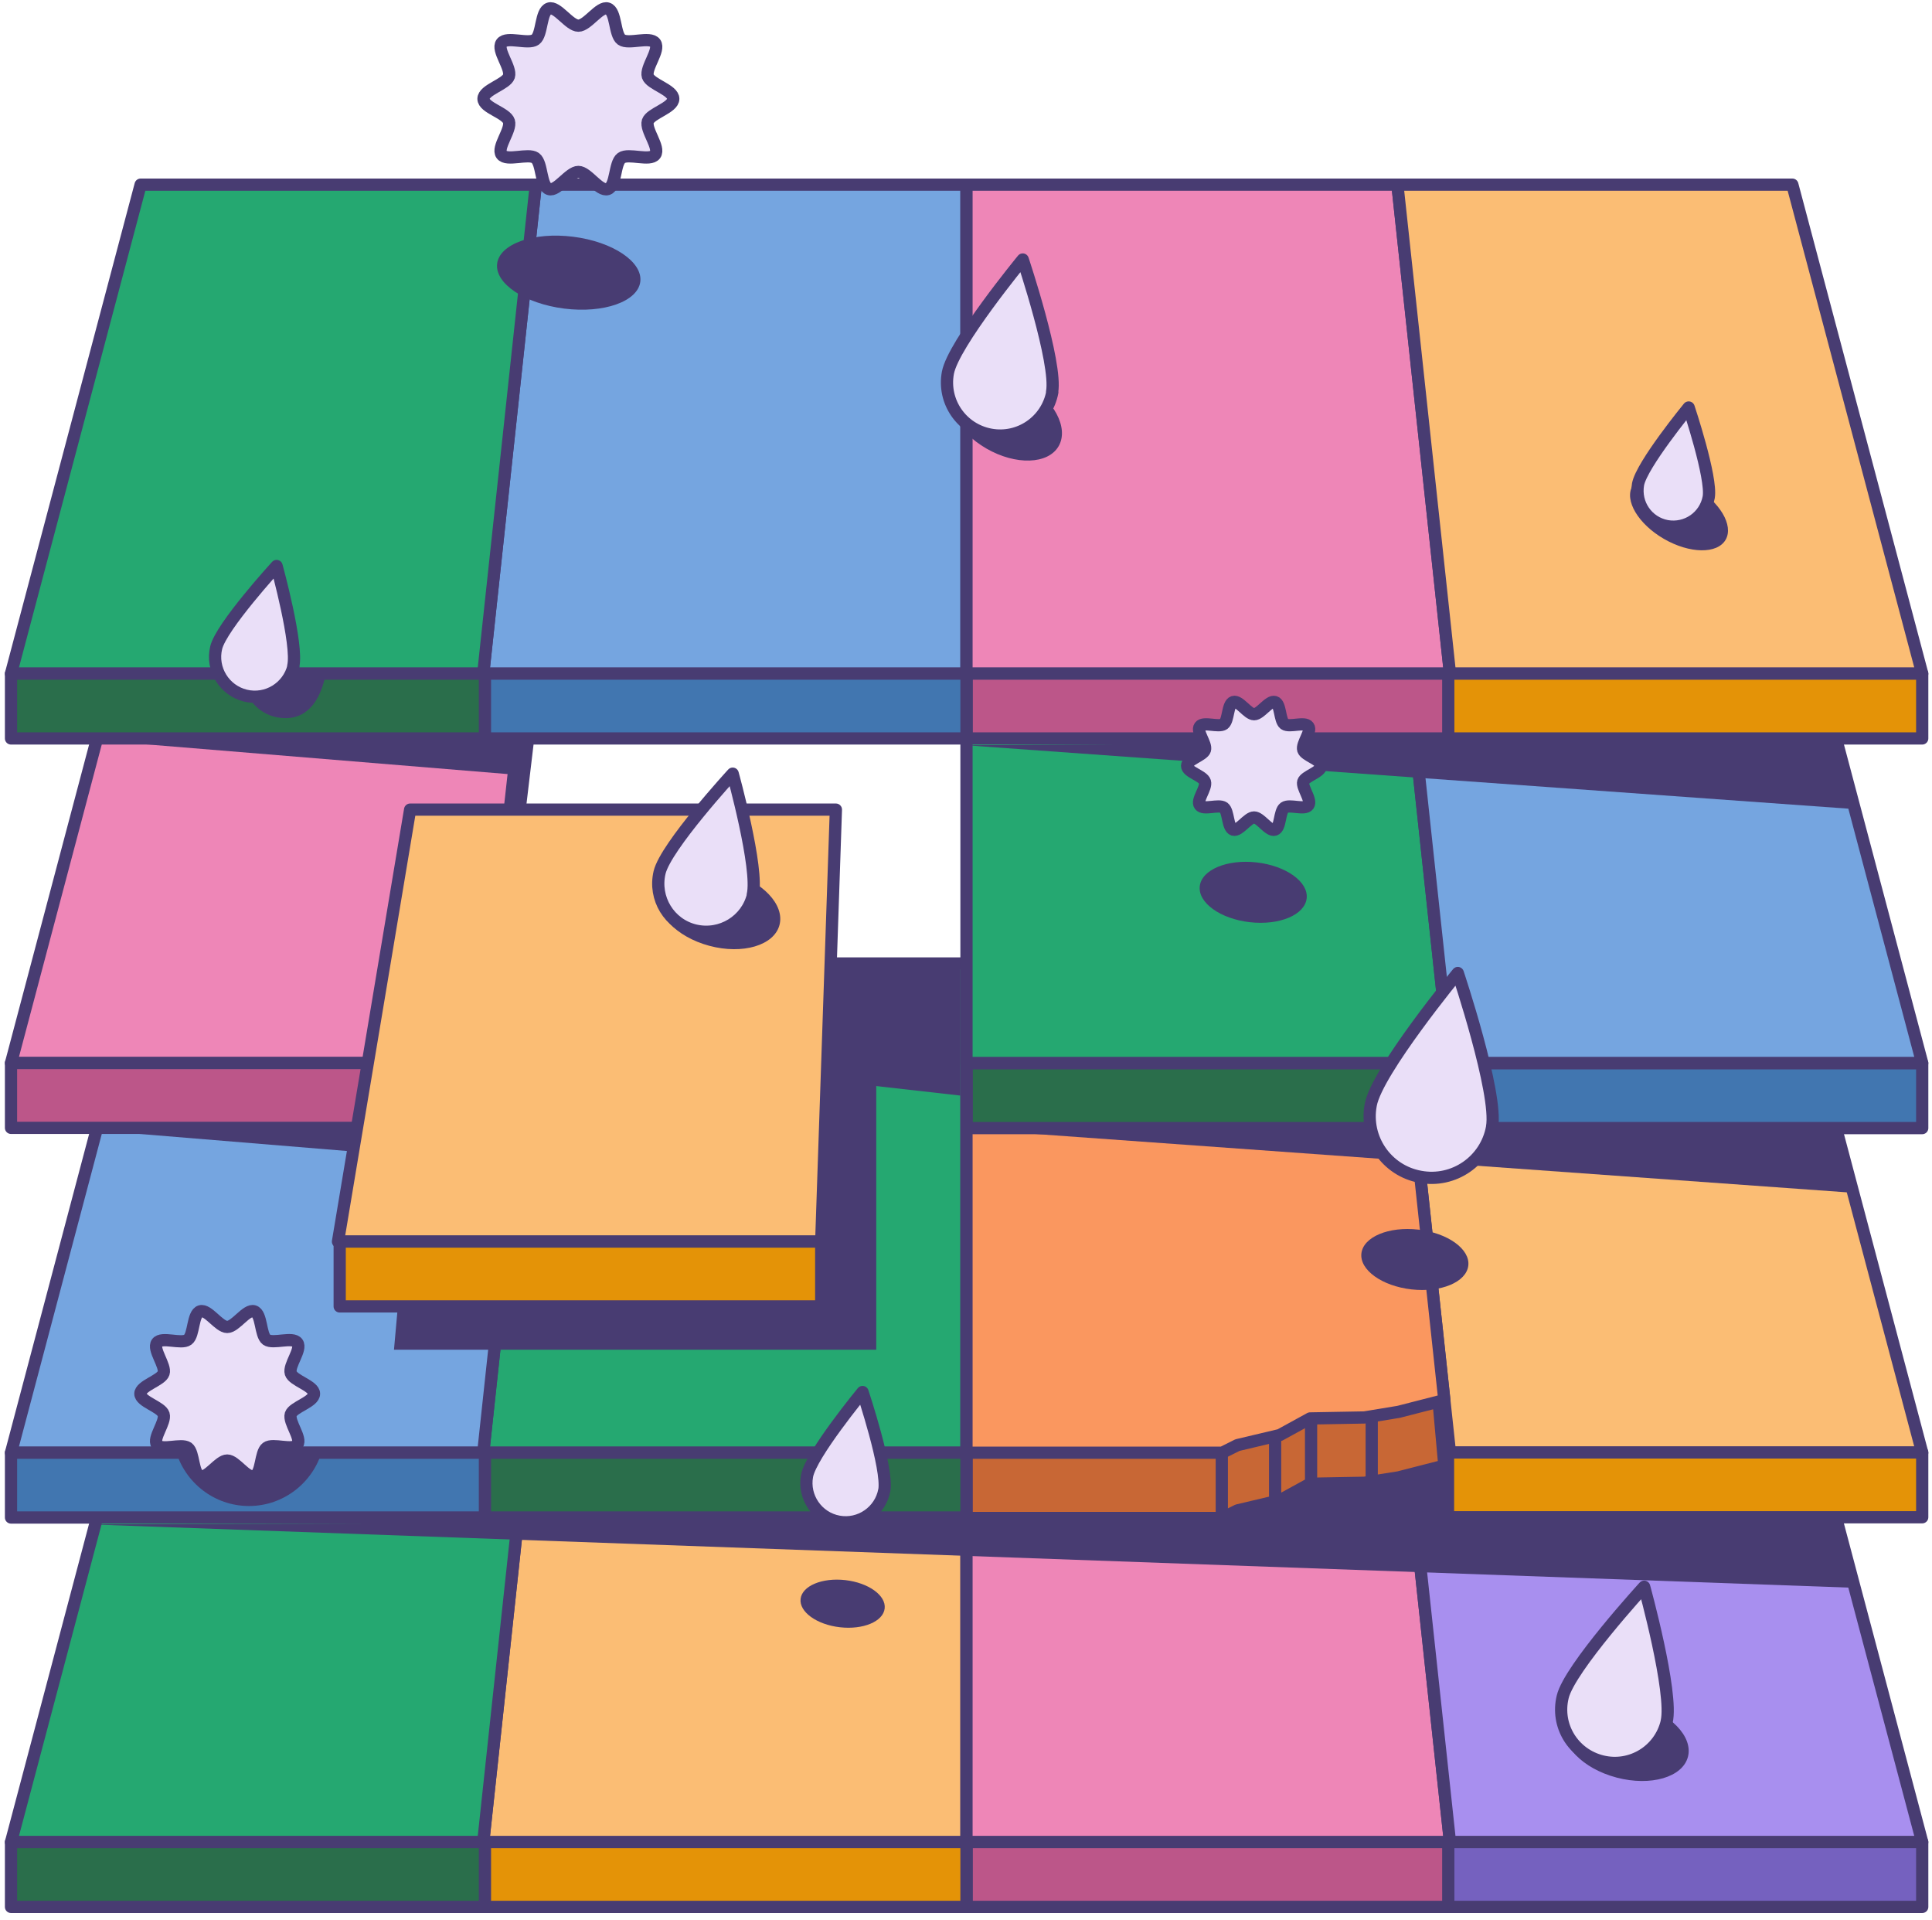 <svg width="158" height="157" viewBox="0 0 158 157" fill="none" xmlns="http://www.w3.org/2000/svg">
<path d="M79.04 150.619H39.52L43.82 110.639H79.04V150.619Z" fill="#FBBD74" stroke="#483C72" stroke-linejoin="round"/>
<path d="M0.9 150.619H39.52L43.82 110.639H11.5L0.9 150.619Z" fill="#25A871" stroke="#483C72" stroke-linejoin="round"/>
<path d="M39.68 150.619H0.9V155.919H39.68V150.619Z" fill="#2A6E4B" stroke="#483C72" stroke-linejoin="round"/>
<path d="M79.04 150.619H39.66V155.919H79.04V150.619Z" fill="#E49307" stroke="#483C72" stroke-linejoin="round"/>
<path d="M79.04 150.619H118.58L114.28 110.639H79.04V150.619Z" fill="#EE86B7" stroke="#483C72" stroke-linejoin="round"/>
<path d="M157.2 150.619H118.58L114.28 110.639H146.58L157.2 150.619Z" fill="#A88FEF" stroke="#483C72" stroke-linejoin="round"/>
<path d="M118.42 155.919H157.2V150.619H118.42V155.919Z" fill="#7561BF" stroke="#483C72" stroke-linejoin="round"/>
<path d="M79.06 155.919H118.44V150.619H79.06V155.919Z" fill="#BC5689" stroke="#483C72" stroke-linejoin="round"/>
<path d="M101.2 123.499L104.66 122.679L107.14 121.319L111.58 121.239L114.38 120.799L118.12 119.839L114.9 84.139H79.04V124.119H99.96L101.2 123.499Z" fill="#C86735" stroke="#483C72" stroke-linejoin="round"/>
<path d="M79.04 118.779H39.52L43.82 78.779H79.04V118.779Z" fill="#25A871" stroke="#483C72" stroke-linejoin="round"/>
<path d="M0.9 118.779H39.52L43.82 78.779H11.5L0.9 118.779Z" fill="#75A5E0" stroke="#483C72" stroke-linejoin="round"/>
<path d="M39.68 118.779H0.9V124.079H39.68V118.779Z" fill="#4176B0" stroke="#483C72" stroke-linejoin="round"/>
<path d="M79.04 118.779H39.66V124.079H79.04V118.779Z" fill="#2A6E4B" stroke="#483C72" stroke-linejoin="round"/>
<path d="M157.2 118.779H118.58L114.28 78.779H146.58L157.2 118.779Z" fill="#FBBD74" stroke="#483C72" stroke-linejoin="round"/>
<path d="M118.42 124.059H157.2V118.759H118.42V124.059Z" fill="#E49307" stroke="#483C72" stroke-linejoin="round"/>
<path d="M101.2 118.159L104.66 117.339L107.14 115.979L111.58 115.899L114.38 115.439L118.12 114.479L114.28 78.779H79.04V118.779H99.96L101.2 118.159Z" fill="#FA975F" stroke="#483C72" stroke-linejoin="round"/>
<path d="M99.92 123.879V118.759" stroke="#483C72" stroke-linejoin="round"/>
<path d="M107.22 121.319V116.119" stroke="#483C72" stroke-linejoin="round"/>
<path d="M112.18 121.479V115.599" stroke="#483C72" stroke-linejoin="round"/>
<path d="M104.28 122.599V117.699" stroke="#483C72" stroke-linejoin="round"/>
<path d="M0.9 86.919H39.52L43.82 46.939H11.5L0.9 86.919Z" fill="#EE86B7" stroke="#483C72" stroke-linejoin="round"/>
<path d="M39.4 86.919H0.9V92.219H39.4V86.919Z" fill="#BC5689" stroke="#483C72" stroke-linejoin="round"/>
<path d="M79.04 86.919H118.58L114.28 46.939H79.04V86.919Z" fill="#25A871" stroke="#483C72" stroke-linejoin="round"/>
<path d="M157.2 86.919H118.58L114.28 46.939H146.58L157.2 86.919Z" fill="#75A5E0" stroke="#483C72" stroke-linejoin="round"/>
<path d="M118.42 92.239H157.2V86.939H118.42V92.239Z" fill="#4176B0" stroke="#483C72" stroke-linejoin="round"/>
<path d="M79.06 92.239H118.44V86.939H79.06V92.239Z" fill="#2A6E4B" stroke="#483C72" stroke-linejoin="round"/>
<path d="M43.82 46.939V55.079L39.4 92.219V86.919L43.82 46.939Z" fill="#BC5689" stroke="#483C72" stroke-linejoin="round"/>
<path d="M79.04 55.079H39.52L43.82 15.099H79.04V55.079Z" fill="#75A5E0" stroke="#483C72" stroke-linejoin="round"/>
<path d="M0.9 55.079H39.52L43.82 15.099H11.5L0.9 55.079Z" fill="#25A871" stroke="#483C72" stroke-linejoin="round"/>
<path d="M39.68 55.079H0.9V60.379H39.68V55.079Z" fill="#2A6E4B" stroke="#483C72" stroke-linejoin="round"/>
<path d="M79.04 55.079H39.66V60.379H79.04V55.079Z" fill="#4176B0" stroke="#483C72" stroke-linejoin="round"/>
<path d="M79.04 55.079H118.58L114.28 15.099H79.04V55.079Z" fill="#EE86B7" stroke="#483C72" stroke-linejoin="round"/>
<path d="M157.2 55.079H118.58L114.28 15.099H146.58L157.2 55.079Z" fill="#FBBD74" stroke="#483C72" stroke-linejoin="round"/>
<path d="M118.42 60.379L157.2 60.379V55.079L118.42 55.079V60.379Z" fill="#E49307" stroke="#483C72" stroke-linejoin="round"/>
<path d="M79.06 60.379L118.44 60.379V55.079L79.06 55.079V60.379Z" fill="#BC5689" stroke="#483C72" stroke-linejoin="round"/>
<path d="M7.3 124.639L151.42 129.819L149.82 124.179L7.3 124.639Z" fill="#483C72"/>
<path d="M79.36 92.339L151.42 97.519L149.82 91.879L79.36 92.339Z" fill="#483C72"/>
<path d="M79.04 60.939L151.42 66.139L149.82 60.479L79.04 60.939Z" fill="#483C72"/>
<path d="M78.54 89.579L40.42 85.279V78.399H78.54V89.579Z" fill="#483C72"/>
<path d="M71.66 110.359H32.22L35.08 78.399H71.66V110.359Z" fill="#483C72"/>
<path d="M7.3 92.379L41.6 95.199V92.279L7.3 92.379Z" fill="#483C72"/>
<path d="M67.16 101.519H27.64L33.54 66.199H68.36L67.16 101.519Z" fill="#FBBD74" stroke="#483C72" stroke-linejoin="round"/>
<path d="M67.16 101.519H27.78V106.819H67.16V101.519Z" fill="#E49307" stroke="#483C72" stroke-linejoin="round"/>
<path d="M7.3 60.479L41.6 63.299L42.66 60.259L7.3 60.479Z" fill="#483C72"/>
<path d="M97.66 124.739L103.3 123.159L106.12 121.919L108.84 121.359L114.38 120.799L118.44 119.219L118.54 124.399L97.66 124.739Z" fill="#483C72"/>
<path d="M108.04 62.619C108.04 63.139 106.72 63.459 106.58 63.919C106.44 64.379 107.3 65.419 107 65.839C106.7 66.259 105.46 65.739 105.04 66.039C104.62 66.339 104.74 67.679 104.26 67.839C103.78 67.999 103.08 66.839 102.56 66.839C102.04 66.839 101.34 67.979 100.86 67.839C100.38 67.679 100.48 66.339 100.08 66.039C99.66 65.739 98.42 66.259 98.12 65.839C97.82 65.439 98.7 64.419 98.54 63.919C98.38 63.419 97.08 63.139 97.08 62.619C97.08 62.099 98.4 61.779 98.54 61.319C98.7 60.839 97.82 59.819 98.12 59.399C98.42 58.979 99.66 59.499 100.08 59.199C100.48 58.899 100.38 57.559 100.86 57.399C101.34 57.239 102.04 58.399 102.56 58.399C103.08 58.399 103.78 57.259 104.26 57.399C104.74 57.539 104.64 58.899 105.04 59.199C105.46 59.499 106.7 58.979 107 59.399C107.3 59.799 106.42 60.819 106.58 61.319C106.74 61.799 108.04 62.099 108.04 62.619Z" fill="#EADFF8"/>
<path d="M108.04 62.619C108.04 63.139 106.72 63.459 106.58 63.919C106.44 64.379 107.3 65.419 107 65.839C106.7 66.259 105.46 65.739 105.04 66.039C104.62 66.339 104.74 67.679 104.26 67.839C103.78 67.999 103.08 66.839 102.56 66.839C102.04 66.839 101.34 67.979 100.86 67.839C100.38 67.679 100.48 66.339 100.08 66.039C99.66 65.739 98.42 66.259 98.12 65.839C97.82 65.439 98.7 64.419 98.54 63.919C98.38 63.419 97.08 63.139 97.08 62.619C97.08 62.099 98.4 61.779 98.54 61.319C98.7 60.839 97.82 59.819 98.12 59.399C98.42 58.979 99.66 59.499 100.08 59.199C100.48 58.899 100.38 57.559 100.86 57.399C101.34 57.239 102.04 58.399 102.56 58.399C103.08 58.399 103.78 57.259 104.26 57.399C104.74 57.539 104.64 58.899 105.04 59.199C105.46 59.499 106.7 58.979 107 59.399C107.3 59.799 106.42 60.819 106.58 61.319C106.74 61.799 108.04 62.099 108.04 62.619Z" fill="#EADFF8" stroke="#483C72" stroke-linejoin="round"/>
<path d="M141.122 44.134C141.801 42.957 140.646 41.018 138.541 39.803C136.437 38.588 134.18 38.557 133.501 39.734C132.821 40.91 133.977 42.849 136.081 44.064C138.186 45.279 140.442 45.31 141.122 44.134Z" fill="#483C72"/>
<path d="M63.745 75.64C64.191 73.975 62.347 72.035 59.626 71.306C56.905 70.577 54.338 71.335 53.892 73C53.446 74.664 55.29 76.605 58.011 77.334C60.732 78.063 63.299 77.304 63.745 75.64Z" fill="#483C72"/>
<path d="M86.575 36.482C87.437 34.99 86.189 32.656 83.788 31.27C81.387 29.884 78.742 29.97 77.88 31.462C77.019 32.954 78.267 35.288 80.668 36.674C83.069 38.06 85.713 37.974 86.575 36.482Z" fill="#483C72"/>
<path d="M138.04 143.649C138.478 141.982 136.58 140.04 133.802 139.312C131.024 138.583 128.418 139.343 127.981 141.01C127.543 142.677 129.441 144.619 132.219 145.347C134.997 146.076 137.603 145.316 138.04 143.649Z" fill="#483C72"/>
<path d="M106.86 73.458C107.014 72.108 105.181 70.791 102.767 70.516C100.353 70.241 98.27 71.112 98.117 72.462C97.963 73.812 99.796 75.129 102.21 75.404C104.624 75.679 106.706 74.808 106.86 73.458Z" fill="#483C72"/>
<path d="M120.079 103.481C120.233 102.131 118.4 100.814 115.986 100.539C113.571 100.264 111.49 101.135 111.336 102.485C111.182 103.835 113.015 105.152 115.429 105.427C117.843 105.702 119.925 104.831 120.079 103.481Z" fill="#483C72"/>
<path d="M72.349 131.517C72.47 130.453 71.029 129.414 69.131 129.198C67.232 128.982 65.595 129.669 65.473 130.734C65.352 131.798 66.793 132.837 68.691 133.053C70.59 133.269 72.228 132.582 72.349 131.517Z" fill="#483C72"/>
<path d="M86.06 32.059C85.62 34.419 83.36 35.979 81 35.539C78.64 35.099 77.08 32.839 77.52 30.479C77.96 28.119 83.64 21.219 83.64 21.219C83.64 21.219 86.48 29.699 86.04 32.059H86.06Z" fill="#EADFF8" stroke="#483C72" stroke-linejoin="round"/>
<path d="M139.74 40.659C139.44 42.259 137.92 43.299 136.32 43.019C134.72 42.719 133.68 41.199 133.96 39.599C134.26 37.999 138.1 33.319 138.1 33.319C138.1 33.319 140.02 39.059 139.74 40.659Z" fill="#EADFF8" stroke="#483C72" stroke-linejoin="round"/>
<path d="M122.02 92.179C121.52 94.919 118.88 96.739 116.14 96.219C113.4 95.719 111.58 93.079 112.1 90.339C112.6 87.599 119.22 79.559 119.22 79.559C119.22 79.559 122.52 89.419 122.02 92.159V92.179Z" fill="#EADFF8" stroke="#483C72" stroke-linejoin="round"/>
<path d="M72.32 121.839C72 123.579 70.32 124.739 68.58 124.419C66.84 124.099 65.68 122.419 66 120.679C66.32 118.939 70.54 113.819 70.54 113.819C70.54 113.819 72.64 120.099 72.32 121.859V121.839Z" fill="#EADFF8" stroke="#483C72" stroke-linejoin="round"/>
<path d="M61.58 73.179C61.08 75.279 58.96 76.579 56.84 76.079C54.74 75.579 53.44 73.459 53.94 71.339C54.44 69.219 59.92 63.259 59.92 63.259C59.92 63.259 62.08 71.059 61.56 73.179H61.58Z" fill="#EADFF8" stroke="#483C72" stroke-linejoin="round"/>
<path d="M136.3 140.799C135.74 143.139 133.38 144.599 131.02 144.019C128.66 143.439 127.22 141.099 127.8 138.739C128.36 136.399 134.46 129.739 134.46 129.739C134.46 129.739 136.86 138.439 136.3 140.779V140.799Z" fill="#EADFF8" stroke="#483C72" stroke-linejoin="round"/>
<path d="M52.364 23.034C52.569 21.412 50.114 19.766 46.882 19.358C43.649 18.949 40.862 19.933 40.657 21.555C40.452 23.177 42.907 24.823 46.14 25.231C49.373 25.639 52.159 24.656 52.364 23.034Z" fill="#483C72"/>
<path d="M55.06 8.079C55.06 8.819 53.2 9.259 52.98 9.919C52.76 10.619 54 12.059 53.58 12.639C53.16 13.219 51.4 12.499 50.82 12.919C50.24 13.339 50.4 15.239 49.7 15.459C49 15.679 48.04 14.059 47.3 14.059C46.56 14.059 45.56 15.679 44.9 15.459C44.2 15.239 44.36 13.339 43.78 12.919C43.2 12.499 41.44 13.219 41.02 12.639C40.6 12.059 41.84 10.619 41.62 9.919C41.4 9.219 39.54 8.819 39.54 8.079C39.54 7.339 41.4 6.899 41.62 6.239C41.84 5.539 40.6 4.099 41.02 3.519C41.44 2.939 43.2 3.659 43.78 3.239C44.36 2.819 44.2 0.919 44.9 0.699C45.56 0.479 46.56 2.099 47.3 2.099C48.04 2.099 49.04 0.479 49.7 0.699C50.4 0.919 50.24 2.819 50.82 3.239C51.4 3.659 53.16 2.939 53.58 3.519C54 4.099 52.76 5.539 52.98 6.239C53.2 6.899 55.06 7.339 55.06 8.079Z" fill="#EADFF8"/>
<path d="M55.06 8.079C55.06 8.819 53.2 9.259 52.98 9.919C52.76 10.619 54 12.059 53.58 12.639C53.16 13.219 51.4 12.499 50.82 12.919C50.24 13.339 50.4 15.239 49.7 15.459C49 15.679 48.04 14.059 47.3 14.059C46.56 14.059 45.56 15.679 44.9 15.459C44.2 15.239 44.36 13.339 43.78 12.919C43.2 12.499 41.44 13.219 41.02 12.639C40.6 12.059 41.84 10.619 41.62 9.919C41.4 9.219 39.54 8.819 39.54 8.079C39.54 7.339 41.4 6.899 41.62 6.239C41.84 5.539 40.6 4.099 41.02 3.519C41.44 2.939 43.2 3.659 43.78 3.239C44.36 2.819 44.2 0.919 44.9 0.699C45.56 0.479 46.56 2.099 47.3 2.099C48.04 2.099 49.04 0.479 49.7 0.699C50.4 0.919 50.24 2.819 50.82 3.239C51.4 3.659 53.16 2.939 53.58 3.519C54 4.099 52.76 5.539 52.98 6.239C53.2 6.899 55.06 7.339 55.06 8.079Z" fill="#EADFF8" stroke="#483C72" stroke-linejoin="round"/>
<path d="M20.42 57.139C20.42 57.139 21.32 58.719 23.36 58.719C25.4 58.719 26.3 56.859 26.64 55.099H22.96L20.42 57.139Z" fill="#483C72"/>
<path d="M24 54.479C23.58 56.219 21.82 57.299 20.08 56.879C18.34 56.459 17.26 54.699 17.68 52.959C18.1 51.219 22.62 46.279 22.62 46.279C22.62 46.279 24.4 52.739 23.98 54.479H24Z" fill="#EADFF8" stroke="#483C72" stroke-linejoin="round"/>
<path d="M14.38 118.619C15.12 121.219 17.52 123.139 20.36 123.139C23.2 123.139 25.6 121.219 26.34 118.619H14.38Z" fill="#483C72"/>
<path d="M25.68 113.959C25.68 114.639 23.98 115.039 23.78 115.639C23.58 116.279 24.7 117.599 24.32 118.119C23.94 118.659 22.32 117.979 21.8 118.379C21.28 118.759 21.42 120.499 20.78 120.699C20.14 120.899 19.26 119.419 18.58 119.419C17.9 119.419 17 120.899 16.38 120.699C15.74 120.499 15.88 118.759 15.36 118.379C14.82 117.999 13.22 118.659 12.84 118.119C12.46 117.599 13.58 116.279 13.38 115.639C13.18 115.019 11.48 114.619 11.48 113.959C11.48 113.299 13.18 112.879 13.38 112.279C13.58 111.679 12.46 110.319 12.84 109.799C13.22 109.259 14.84 109.939 15.36 109.539C15.88 109.159 15.74 107.419 16.38 107.219C17 107.019 17.9 108.499 18.58 108.499C19.26 108.499 20.16 107.019 20.78 107.219C21.42 107.419 21.28 109.159 21.8 109.539C22.34 109.919 23.94 109.259 24.32 109.799C24.7 110.339 23.58 111.639 23.78 112.279C23.98 112.899 25.68 113.299 25.68 113.959Z" fill="#EADFF8"/>
<path d="M25.68 113.959C25.68 114.639 23.98 115.039 23.78 115.639C23.58 116.279 24.7 117.599 24.32 118.119C23.94 118.659 22.32 117.979 21.8 118.379C21.28 118.759 21.42 120.499 20.78 120.699C20.14 120.899 19.26 119.419 18.58 119.419C17.9 119.419 17 120.899 16.38 120.699C15.74 120.499 15.88 118.759 15.36 118.379C14.82 117.999 13.22 118.659 12.84 118.119C12.46 117.599 13.58 116.279 13.38 115.639C13.18 115.019 11.48 114.619 11.48 113.959C11.48 113.299 13.18 112.879 13.38 112.279C13.58 111.679 12.46 110.319 12.84 109.799C13.22 109.259 14.84 109.939 15.36 109.539C15.88 109.159 15.74 107.419 16.38 107.219C17 107.019 17.9 108.499 18.58 108.499C19.26 108.499 20.16 107.019 20.78 107.219C21.42 107.419 21.28 109.159 21.8 109.539C22.34 109.919 23.94 109.259 24.32 109.799C24.7 110.339 23.58 111.639 23.78 112.279C23.98 112.899 25.68 113.299 25.68 113.959Z" fill="#EADFF8" stroke="#483C72" stroke-linejoin="round"/>
</svg>
